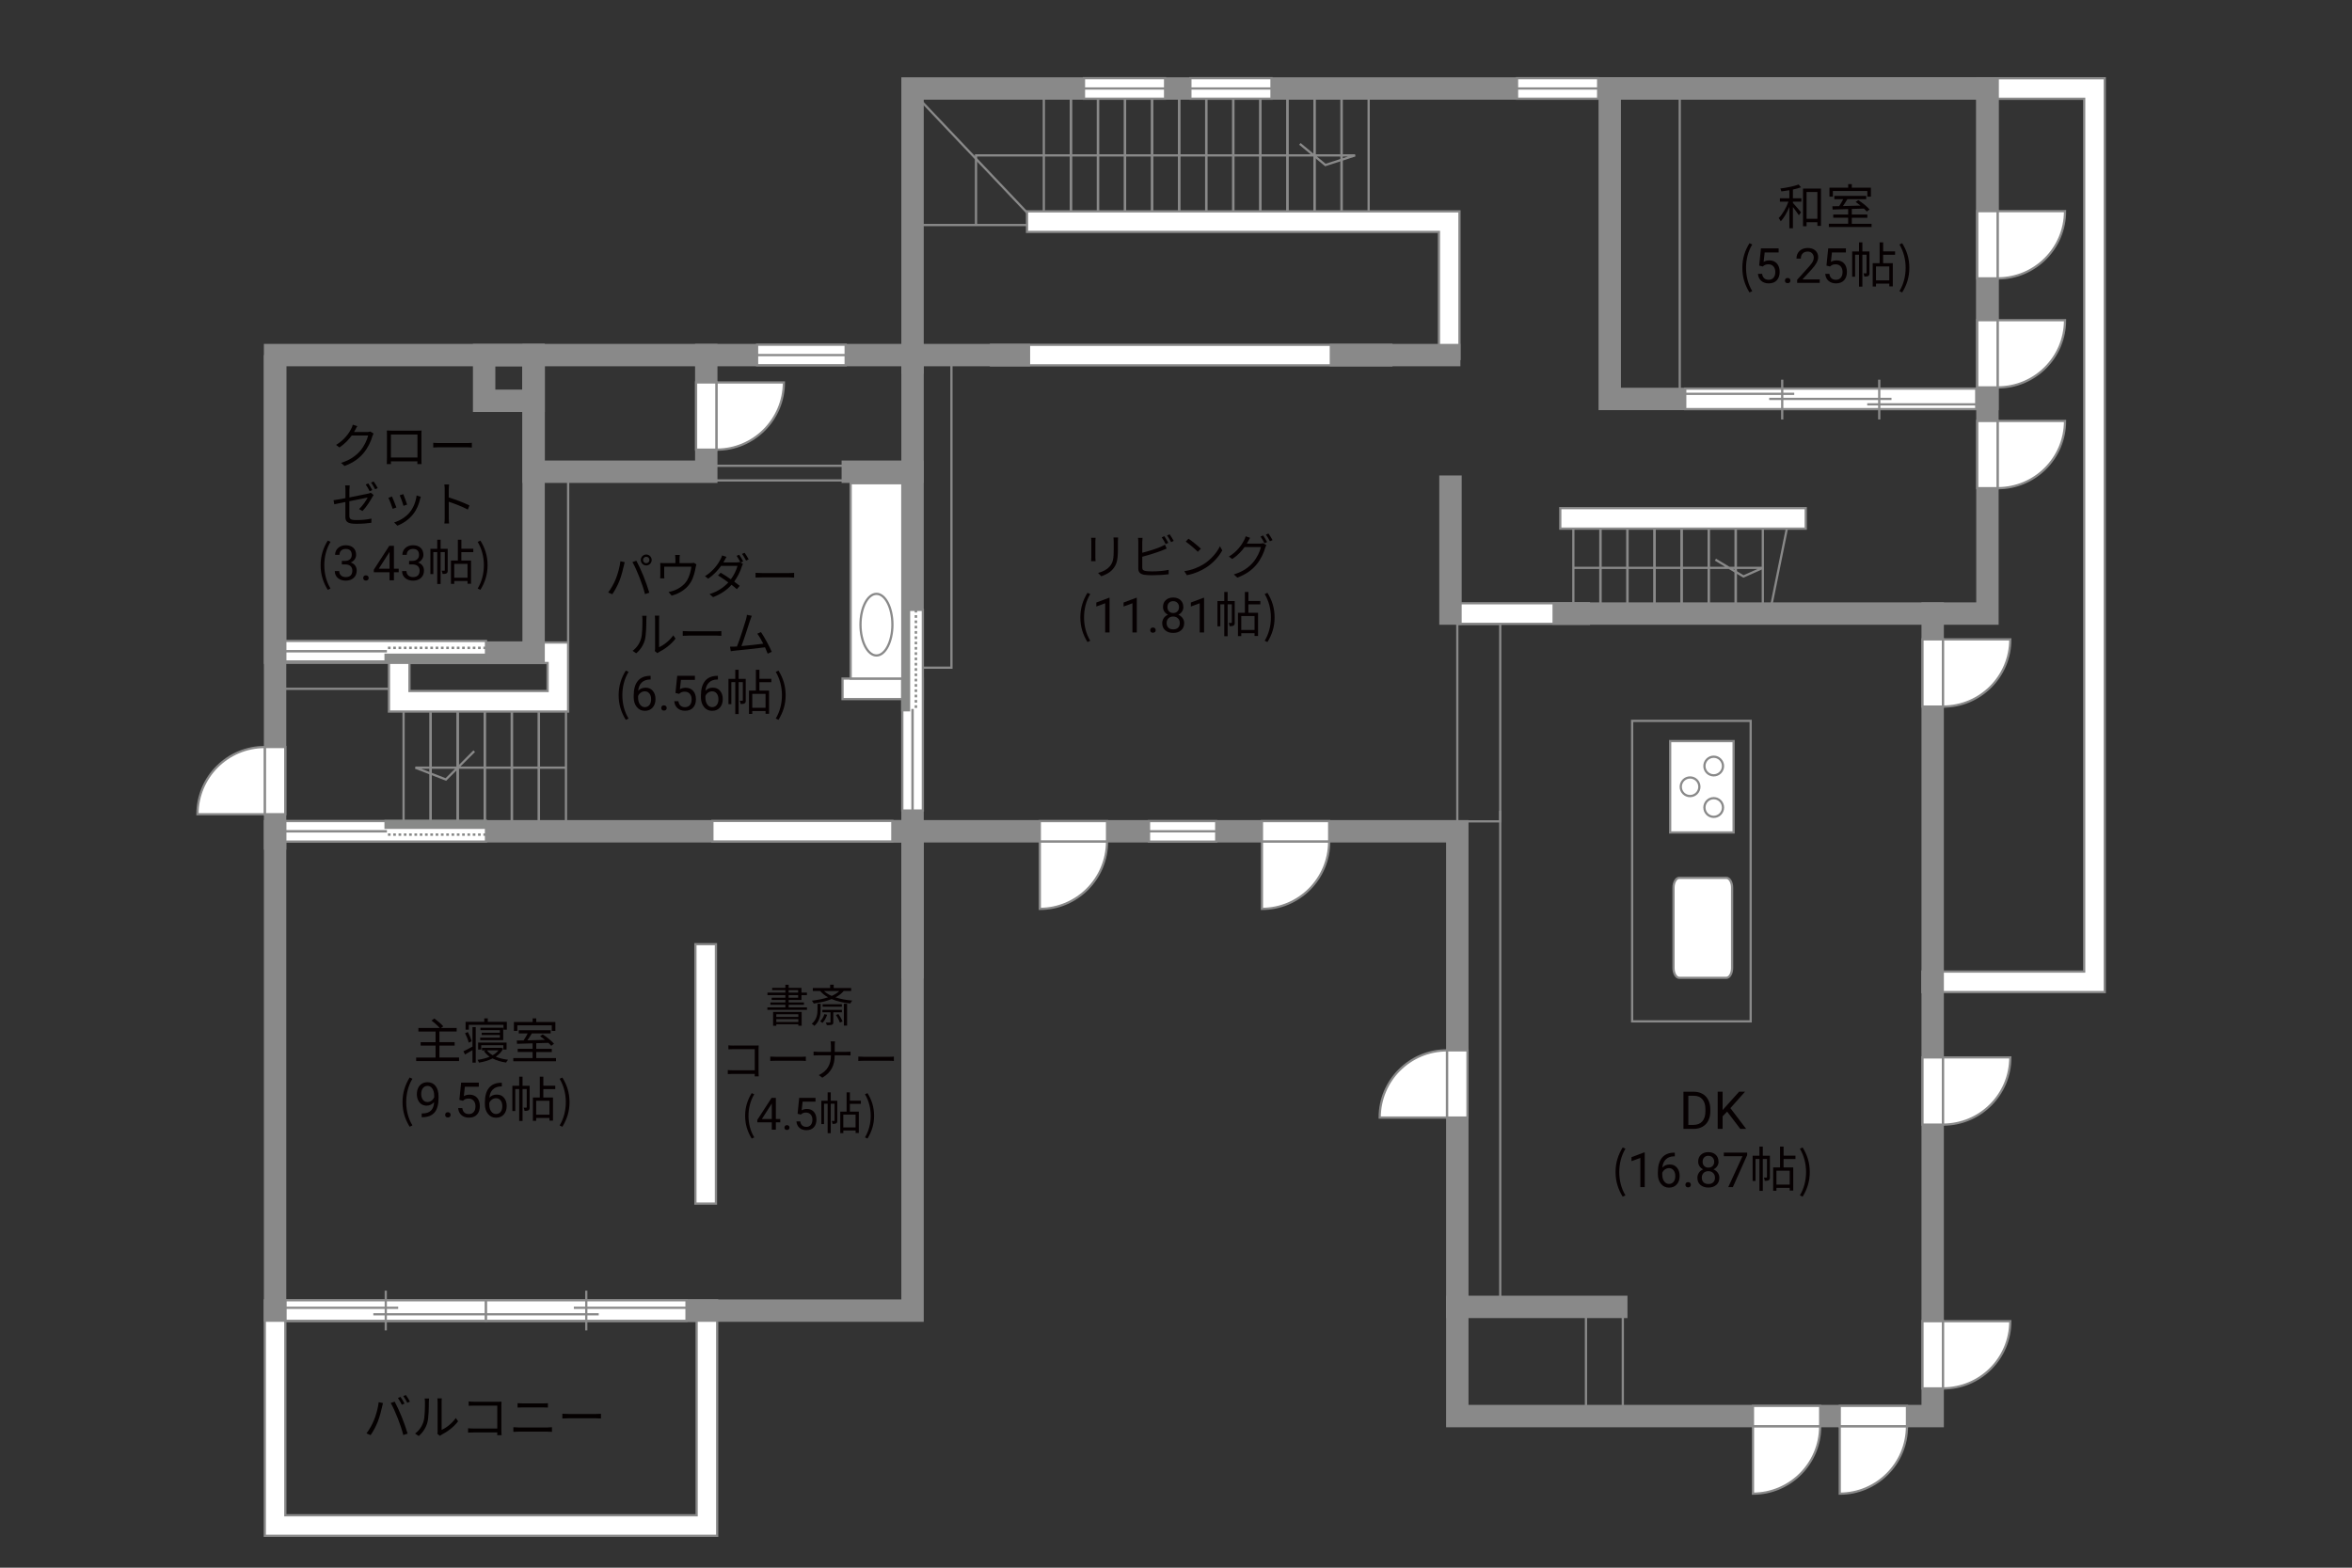 <?xml version="1.0" encoding="UTF-8"?>
<svg xmlns="http://www.w3.org/2000/svg" viewBox="0 0 630 420">
  <rect x="0" y="0" width="630" height="420" fill="#333333" stroke="none"/>
  <defs>
    <style>
      .cls-1 {
        fill: #040000;
      }

      .cls-2 {
        fill: #060001;
      }

      .cls-3, .cls-4 {
        fill: #fff;
      }

      .cls-5 {
        fill: #888988;
      }

      .cls-4, .cls-6, .cls-7, .cls-8 {
        stroke: #898989;
      }

      .cls-4, .cls-7 {
        stroke-width: .6px;
      }

      .cls-6, .cls-9, .cls-7, .cls-10, .cls-8 {
        fill: none;
      }

      .cls-6, .cls-9, .cls-10 {
        stroke-width: .65px;
      }

      .cls-9, .cls-10 {
        stroke: #888988;
      }

      .cls-10 {
        stroke-dasharray: 0 0 0 0 .71 0 0 .71;
      }

      .cls-8 {
        stroke-linecap: square;
        stroke-width: 6px;
      }
    </style>
  </defs>
  <g id="kan">
    <rect class="cls-7" x="108.1" y="188.29" width="7.25" height="35.5"/>
    <rect class="cls-7" x="115.35" y="188.29" width="7.25" height="35.5"/>
    <rect class="cls-7" x="122.6" y="188.29" width="7.25" height="35.5"/>
    <rect class="cls-7" x="129.85" y="188.29" width="7.25" height="35.5"/>
    <rect class="cls-7" x="137.1" y="188.29" width="7.25" height="35.5"/>
    <rect class="cls-7" x="144.35" y="188.29" width="7.25" height="35.5"/>
    <polyline class="cls-7" points="151.6 205.67 111.27 205.67 119.43 208.83 127.02 201.25"/>
    <line class="cls-7" x1="104.18" y1="184.54" x2="73.68" y2="184.54"/>
    <line class="cls-7" x1="152.18" y1="172.13" x2="152.18" y2="126.38"/>
    <rect class="cls-7" x="190.27" y="124.79" width="38.58" height="3.92"/>
    <rect class="cls-7" x="244.43" y="95.13" width="10.42" height="83.75"/>
    <rect class="cls-7" x="390.35" y="167.13" width="11.5" height="52.92"/>
    <line class="cls-7" x1="401.85" y1="217.21" x2="401.85" y2="347.88"/>
    <rect class="cls-7" x="424.81" y="352.25" width="9.87" height="27.12"/>
    <rect class="cls-7" x="437.18" y="193.13" width="31.75" height="80.5"/>
    <rect class="cls-7" x="464.93" y="139.14" width="7.25" height="25.23"/>
    <rect class="cls-7" x="457.68" y="139.14" width="7.25" height="25.23"/>
    <rect class="cls-7" x="450.43" y="139.14" width="7.25" height="25.23"/>
    <rect class="cls-7" x="443.18" y="139.14" width="7.25" height="25.23"/>
    <rect class="cls-7" x="435.93" y="139.14" width="7.25" height="25.23"/>
    <rect class="cls-7" x="428.68" y="139.14" width="7.25" height="25.23"/>
    <rect class="cls-7" x="421.43" y="139.14" width="7.25" height="25.23"/>
    <line class="cls-7" x1="474.01" y1="164.38" x2="479.18" y2="138.88"/>
    <polyline class="cls-7" points="421.43 152.13 472.18 152.13 467 154.44 459.49 149.94"/>
    <line class="cls-7" x1="449.93" y1="23.71" x2="449.93" y2="106.88"/>
    <rect class="cls-7" x="279.6" y="25.04" width="7.25" height="35.5"/>
    <rect class="cls-7" x="286.85" y="25.04" width="7.25" height="35.5"/>
    <rect class="cls-7" x="294.1" y="25.04" width="7.25" height="35.5"/>
    <rect class="cls-7" x="301.35" y="25.04" width="7.25" height="35.5"/>
    <rect class="cls-7" x="308.6" y="25.04" width="7.25" height="35.5"/>
    <rect class="cls-7" x="315.85" y="25.04" width="7.25" height="35.5"/>
    <rect class="cls-7" x="323.1" y="25.04" width="7.25" height="35.5"/>
    <rect class="cls-7" x="330.35" y="25.04" width="7.25" height="35.5"/>
    <rect class="cls-7" x="337.6" y="25.04" width="7.25" height="35.5"/>
    <rect class="cls-7" x="344.85" y="25.04" width="7.25" height="35.5"/>
    <rect class="cls-7" x="352.1" y="25.04" width="7.25" height="35.5"/>
    <rect class="cls-7" x="359.35" y="25.04" width="7.25" height="35.5"/>
    <line class="cls-7" x1="275.1" y1="60.29" x2="246.18" y2="60.29"/>
    <line class="cls-7" x1="245.93" y1="26.21" x2="276.6" y2="58.54"/>
    <polyline class="cls-7" points="261.43 60.29 261.43 41.63 362.97 41.63 355.02 44.21 348.18 38.54"/>
  </g>
  <g id="_外壁" data-name="外壁">
    <polygon class="cls-4" points="186.27 322.46 186.27 252.96 191.77 252.96 191.77 322.46 186.27 322.46 186.27 322.46"/>
    <polygon class="cls-4" points="225.68 187.29 225.68 181.79 247.18 181.79 247.18 187.29 225.68 187.29 225.68 187.29"/>
    <polygon class="cls-4" points="514.93 260.29 558.26 260.29 558.26 26.46 532.35 26.46 529.6 26.46 529.6 20.96 563.77 20.96 563.77 265.79 514.93 265.79 514.93 260.29 514.93 260.29"/>
    <polygon class="cls-4" points="417.93 141.63 417.93 136.13 483.68 136.13 483.68 141.63 417.93 141.63 417.93 141.63"/>
    <polygon class="cls-4" points="265.43 97.88 265.43 92.38 372.68 92.38 372.68 97.88 265.43 97.88 265.43 97.88"/>
    <polygon class="cls-4" points="385.43 96.19 385.43 62.13 275.1 62.13 275.1 56.62 390.93 56.62 390.93 93.44 390.93 96.19 385.43 96.19 385.43 96.19"/>
    <polygon class="cls-4" points="390.85 167.13 390.85 161.62 425.6 161.62 425.6 167.13 390.85 167.13 390.85 167.13"/>
    <path class="cls-4" d="m70.93,411.46v-63.08h121.17v63.08h-121.17Zm5.5-5.5h110.17v-52.09h-110.17v52.09h0Z"/>
    <path class="cls-4" d="m104.18,190.63v-18.5h48v18.5h-48Zm5.5-5.5h37v-7.5h-37v7.5h0Z"/>
    <rect class="cls-8" x="73.68" y="222.71" width="170.75" height="128.42"/>
    <line class="cls-8" x1="73.68" y1="224.63" x2="73.68" y2="98.13"/>
    <rect class="cls-8" x="73.68" y="95.13" width="69.25" height="79.75"/>
    <rect class="cls-8" x="129.68" y="95.13" width="13.25" height="12.25"/>
    <rect class="cls-8" x="142.93" y="95.13" width="46.25" height="31.25"/>
    <polyline class="cls-8" points="189.18 95.13 244.43 95.13 244.43 259.13"/>
    <line class="cls-8" x1="228.43" y1="126.38" x2="244.43" y2="126.38"/>
    <polyline class="cls-8" points="244.43 97.13 244.43 23.71 532.35 23.71 532.35 164.38 517.68 164.38 517.68 379.38 390.35 379.38 390.35 222.71 236.02 222.71"/>
    <line class="cls-8" x1="432.93" y1="350.13" x2="390.35" y2="350.13"/>
    <line class="cls-8" x1="517.68" y1="164.38" x2="418.85" y2="164.38"/>
    <line class="cls-8" x1="388.52" y1="164.38" x2="388.52" y2="130.38"/>
    <line class="cls-8" x1="244.43" y1="95.13" x2="272.93" y2="95.13"/>
    <line class="cls-8" x1="359.18" y1="95.13" x2="388.18" y2="95.13"/>
    <rect class="cls-8" x="431.18" y="23.71" width="101.17" height="83.17"/>
  </g>
  <g id="_建距" data-name="建距">
    <g>
      <polygon class="cls-4" points="130.18 222.74 130.18 225.47 76.42 225.47 76.42 219.97 130.18 219.97 130.18 222.74"/>
      <rect class="cls-5" x="103.3" y="219.97" width="26.88" height="1.78"/>
      <rect class="cls-9" x="103.3" y="219.97" width="26.88" height="1.78"/>
      <line class="cls-10" x1="130.18" y1="223.6" x2="103.3" y2="223.6"/>
      <path class="cls-3" d="m103.3,222.71l-26.88.07,26.88-.07Z"/>
      <line class="cls-6" x1="103.64" y1="222.71" x2="76.35" y2="222.71"/>
    </g>
    <g>
      <polygon class="cls-4" points="130.18 174.44 130.18 171.71 76.42 171.71 76.42 177.21 130.18 177.21 130.18 174.44"/>
      <rect class="cls-5" x="103.3" y="175.43" width="26.88" height="1.78"/>
      <rect class="cls-9" x="103.3" y="175.43" width="26.88" height="1.78"/>
      <line class="cls-10" x1="130.18" y1="173.57" x2="103.3" y2="173.57"/>
      <path class="cls-3" d="m103.3,174.47l-26.88-.07,26.88.07Z"/>
      <line class="cls-6" x1="103.64" y1="174.47" x2="76.35" y2="174.47"/>
    </g>
    <g>
      <polygon class="cls-4" points="244.46 163.39 247.19 163.39 247.19 217.15 241.69 217.15 241.69 163.39 244.46 163.39"/>
      <rect class="cls-5" x="241.69" y="163.39" width="1.78" height="26.88"/>
      <rect class="cls-9" x="241.69" y="163.39" width="1.78" height="26.88"/>
      <line class="cls-10" x1="245.33" y1="163.39" x2="245.33" y2="190.27"/>
      <path class="cls-3" d="m244.43,190.27l.07,26.88-.07-26.88Z"/>
      <line class="cls-6" x1="244.43" y1="189.93" x2="244.43" y2="217.22"/>
    </g>
    <g>
      <polygon class="cls-4" points="532.35 103.79 529.62 103.79 529.62 85.78 535.12 85.78 535.12 103.79 532.35 103.79"/>
      <path class="cls-4" d="m535.12,103.79v-18.01h18.02c0,9.95-8.06,18.01-18.02,18.01"/>
    </g>
    <g>
      <polygon class="cls-4" points="532.35 130.79 529.62 130.79 529.62 112.78 535.12 112.78 535.12 130.79 532.35 130.79"/>
      <path class="cls-4" d="m535.12,130.79v-18.01h18.02c0,9.95-8.06,18.01-18.02,18.01"/>
    </g>
    <g>
      <polygon class="cls-4" points="517.68 189.3 514.95 189.3 514.95 171.29 520.46 171.29 520.46 189.3 517.68 189.3"/>
      <path class="cls-4" d="m520.46,189.3v-18.01h18.02c0,9.95-8.06,18.01-18.02,18.01"/>
    </g>
    <g>
      <polygon class="cls-4" points="517.68 301.3 514.95 301.3 514.95 283.29 520.46 283.29 520.46 301.3 517.68 301.3"/>
      <path class="cls-4" d="m520.46,301.3v-18.01h18.02c0,9.95-8.06,18.01-18.02,18.01"/>
    </g>
    <g>
      <polygon class="cls-4" points="517.68 371.97 514.95 371.97 514.95 353.96 520.46 353.96 520.46 371.97 517.68 371.97"/>
      <path class="cls-4" d="m520.46,371.97v-18.01h18.02c0,9.95-8.06,18.01-18.02,18.01"/>
    </g>
    <g>
      <polygon class="cls-4" points="487.55 379.38 487.55 376.65 469.54 376.65 469.54 382.15 487.55 382.15 487.55 379.38"/>
      <path class="cls-4" d="m487.55,382.15h-18.01s0,18.02,0,18.02c9.94,0,18.01-8.07,18.01-18.02"/>
    </g>
    <g>
      <polygon class="cls-4" points="390.35 281.4 393.08 281.4 393.08 299.41 387.58 299.41 387.58 281.4 390.35 281.4"/>
      <path class="cls-4" d="m387.58,281.4v18.01s-18.02,0-18.02,0c0-9.94,8.07-18.01,18.02-18.01"/>
    </g>
    <g>
      <polygon class="cls-4" points="296.53 222.71 296.53 219.98 278.52 219.98 278.52 225.48 296.53 225.48 296.53 222.71"/>
      <path class="cls-4" d="m296.53,225.48h-18.01s0,18.02,0,18.02c9.94,0,18.01-8.07,18.01-18.02"/>
    </g>
    <g>
      <polygon class="cls-4" points="189.18 120.47 186.45 120.47 186.45 102.46 191.95 102.46 191.95 120.47 189.18 120.47"/>
      <path class="cls-4" d="m191.95,120.47v-18.01s18.02,0,18.02,0c0,9.94-8.07,18.01-18.02,18.01"/>
    </g>
    <g>
      <polygon class="cls-4" points="73.68 200.13 76.41 200.13 76.41 218.14 70.91 218.14 70.91 200.13 73.68 200.13"/>
      <path class="cls-4" d="m70.91,200.13v18.01s-18.02,0-18.02,0c0-9.94,8.07-18.01,18.02-18.01"/>
    </g>
    <polygon class="cls-4" points="239.02 222.71 239.02 225.44 190.82 225.44 190.82 219.94 239.02 219.94 239.02 222.71"/>
    <g>
      <polygon class="cls-4" points="356.03 222.71 356.03 219.98 338.02 219.98 338.02 225.48 356.03 225.48 356.03 222.71"/>
      <path class="cls-4" d="m356.03,225.48h-18.01s0,18.02,0,18.02c9.94,0,18.01-8.07,18.01-18.02"/>
    </g>
    <g>
      <polygon class="cls-4" points="325.78 222.71 325.78 219.98 307.77 219.98 307.77 225.48 325.78 225.48 325.78 222.71"/>
      <line class="cls-4" x1="307.77" y1="222.71" x2="325.78" y2="222.71"/>
    </g>
    <g>
      <polygon class="cls-4" points="510.8 379.38 510.8 376.65 492.79 376.65 492.79 382.15 510.8 382.15 510.8 379.38"/>
      <path class="cls-4" d="m510.8,382.15h-18.01s0,18.02,0,18.02c9.94,0,18.01-8.07,18.01-18.02"/>
    </g>
    <g>
      <polygon class="cls-4" points="532.35 74.58 529.62 74.58 529.62 56.57 535.12 56.57 535.12 74.58 532.35 74.58"/>
      <path class="cls-4" d="m535.12,74.58v-18.01h18.02c0,9.95-8.06,18.01-18.02,18.01"/>
    </g>
    <g>
      <polygon class="cls-4" points="202.79 95.13 202.79 97.85 226.52 97.85 226.52 92.35 202.79 92.35 202.79 95.13"/>
      <line class="cls-7" x1="226.52" y1="95.13" x2="202.79" y2="95.13"/>
    </g>
    <g>
      <polygon class="cls-4" points="290.35 23.71 290.35 26.44 312.08 26.44 312.08 20.94 290.35 20.94 290.35 23.71"/>
      <line class="cls-7" x1="312.08" y1="23.71" x2="290.35" y2="23.71"/>
    </g>
    <g>
      <polygon class="cls-4" points="318.85 23.71 318.85 26.44 340.58 26.44 340.58 20.94 318.85 20.94 318.85 23.71"/>
      <line class="cls-7" x1="340.58" y1="23.71" x2="318.85" y2="23.71"/>
    </g>
    <g>
      <polygon class="cls-4" points="406.35 23.71 406.35 26.44 428.08 26.44 428.08 20.94 406.35 20.94 406.35 23.71"/>
      <line class="cls-7" x1="428.08" y1="23.71" x2="406.35" y2="23.71"/>
    </g>
    <g>
      <polygon class="cls-4" points="451.4 106.88 451.4 109.61 529.35 109.61 529.35 104.11 451.4 104.11 451.4 106.88"/>
      <line class="cls-7" x1="500.15" y1="108.33" x2="529.35" y2="108.33"/>
      <line class="cls-7" x1="451.39" y1="105.51" x2="480.6" y2="105.51"/>
      <line class="cls-7" x1="473.89" y1="106.87" x2="506.65" y2="106.87"/>
      <line class="cls-7" x1="477.38" y1="101.72" x2="477.38" y2="112.38"/>
      <line class="cls-7" x1="503.37" y1="101.72" x2="503.37" y2="112.38"/>
    </g>
    <g>
      <polygon class="cls-4" points="76.48 351.13 76.48 353.86 130.18 353.86 130.18 348.35 76.48 348.35 76.48 351.13"/>
      <line class="cls-7" x1="103.33" y1="345.78" x2="103.33" y2="356.43"/>
      <line class="cls-7" x1="106.66" y1="350.37" x2="76.48" y2="350.37"/>
      <line class="cls-7" x1="130.18" y1="352.11" x2="100" y2="352.11"/>
    </g>
    <g>
      <polygon class="cls-4" points="183.89 351.13 183.89 353.86 130.18 353.86 130.18 348.35 183.89 348.35 183.89 351.13"/>
      <line class="cls-7" x1="157.04" y1="345.78" x2="157.04" y2="356.43"/>
      <line class="cls-7" x1="153.71" y1="350.37" x2="183.89" y2="350.37"/>
      <line class="cls-7" x1="130.18" y1="352.11" x2="160.37" y2="352.11"/>
    </g>
    <g>
      <rect class="cls-4" x="227.85" y="129.46" width="13.84" height="52.33"/>
      <path class="cls-7" d="m234.77,159.1c2.36,0,4.27,3.69,4.27,8.25s-1.92,8.26-4.27,8.26-4.28-3.7-4.28-8.26,1.92-8.25,4.28-8.25Z"/>
    </g>
    <path class="cls-4" d="m462.42,261.97c.85,0,1.54-1.18,1.54-2.63v-21.52c0-1.45-.68-2.63-1.54-2.63h-12.62c-.85,0-1.54,1.19-1.54,2.63v21.52c0,1.45.7,2.63,1.54,2.63h12.62Z"/>
    <g>
      <rect class="cls-4" x="447.36" y="198.55" width="17" height="24.47"/>
      <path class="cls-4" d="m459.03,213.84c-1.38,0-2.49,1.12-2.49,2.5s1.11,2.5,2.49,2.5,2.49-1.12,2.49-2.5-1.12-2.5-2.49-2.5Z"/>
      <path class="cls-4" d="m459.03,202.73c-1.38,0-2.49,1.12-2.49,2.5s1.11,2.49,2.49,2.49,2.49-1.12,2.49-2.49-1.12-2.5-2.49-2.5Z"/>
      <path class="cls-4" d="m452.69,208.29c-1.37,0-2.49,1.12-2.49,2.49s1.11,2.5,2.49,2.5,2.5-1.12,2.5-2.5-1.12-2.49-2.5-2.49Z"/>
    </g>
  </g>
  <g id="_文字" data-name="文字">
    <g>
      <path class="cls-1" d="m95.14,115.19c-.09.18-.19.36-.31.55h3.52c.35,0,.64-.04.84-.13l.87.53c-.1.18-.23.48-.3.69-.35,1.31-1.16,3.07-2.31,4.47-1.18,1.44-2.73,2.64-5.17,3.54l-.94-.84c2.38-.7,4-1.89,5.19-3.26,1.01-1.2,1.81-2.87,2.08-4.06h-4.39c-.79,1.09-1.89,2.25-3.3,3.2l-.9-.68c2.24-1.34,3.52-3.22,4.08-4.39.13-.22.33-.69.4-1.03l1.21.39c-.22.34-.46.78-.57,1.03Z"/>
      <path class="cls-1" d="m104.79,115.38h6.98c.29,0,.75,0,1.14-.03-.03.32-.03.69-.03,1.01v6.41c0,.42.01,1.43.03,1.57h-1.12c0-.09.01-.4.01-.75h-7.1c.01.34.01.65.03.75h-1.12c.01-.17.04-1.13.04-1.59v-6.4c0-.3,0-.7-.03-1.01.51.01.86.03,1.16.03Zm-.08,7.2h7.11v-6.17h-7.11v6.17Z"/>
      <path class="cls-1" d="m117.87,118.7h7.12c.65,0,1.12-.04,1.4-.07v1.27c-.26-.01-.81-.07-1.39-.07h-7.14c-.72,0-1.4.03-1.81.07v-1.27c.39.03,1.08.07,1.81.07Z"/>
      <path class="cls-1" d="m92.53,134.49c-1.31.26-2.46.49-2.99.61l-.2-1.09c.58-.07,1.81-.29,3.19-.55v-2.22c0-.39-.01-.82-.08-1.2h1.22c-.05.38-.08.82-.08,1.2v2.03c2.21-.43,4.48-.9,5.03-1.03.29-.07.53-.13.69-.23l.77.6c-.09.14-.23.36-.33.52-.6,1.08-1.61,2.72-2.67,3.78l-.9-.53c.98-.9,1.92-2.33,2.31-3.09-.22.04-2.61.52-4.91.99v3.87c0,.9.32,1.18,1.88,1.18s2.76-.13,4.04-.39l-.04,1.12c-1.16.17-2.46.27-4.08.27-2.42,0-2.87-.64-2.87-1.91v-3.93Zm7.18-3.2l-.7.31c-.26-.52-.7-1.3-1.05-1.79l.69-.3c.33.47.81,1.26,1.07,1.78Zm1.46-.53l-.7.31c-.29-.56-.7-1.3-1.08-1.78l.69-.3c.35.48.85,1.29,1.09,1.77Z"/>
      <path class="cls-1" d="m106.18,135.96l-.99.36c-.19-.68-.9-2.47-1.16-2.93l.96-.38c.26.56.94,2.26,1.18,2.94Zm6.34-2.21c-.35,1.43-.91,2.82-1.85,3.99-1.2,1.53-2.78,2.54-4.24,3.09l-.86-.87c1.51-.44,3.16-1.43,4.23-2.77.92-1.13,1.6-2.78,1.79-4.45l1.12.35c-.09.27-.14.48-.19.65Zm-3.48,1.43l-.96.34c-.14-.58-.74-2.24-1.01-2.82l.95-.32c.22.52.86,2.24,1.03,2.81Z"/>
      <path class="cls-1" d="m119.12,131.15c0-.36-.03-.95-.1-1.35h1.27c-.04.4-.09.96-.09,1.35v2.12c1.72.52,4.19,1.46,5.55,2.15l-.44,1.1c-1.42-.77-3.67-1.64-5.11-2.09.01,1.95.01,3.91.01,4.29,0,.4.03,1.1.08,1.53h-1.26c.06-.42.09-1.05.09-1.53v-7.57Z"/>
      <path class="cls-2" d="m85.88,151.42c0-2.55.72-4.65,1.91-6.59l.74.34c-1.13,1.86-1.66,4.04-1.66,6.25s.53,4.41,1.66,6.25l-.74.35c-1.2-1.95-1.91-4.04-1.91-6.6Z"/>
      <path class="cls-2" d="m91.55,150.27h.88c.55,0,.99-.15,1.31-.44.32-.28.48-.67.48-1.15,0-1.08-.54-1.62-1.62-1.62-.51,0-.91.15-1.22.43-.3.29-.45.67-.45,1.15h-1.17c0-.73.27-1.34.8-1.83.54-.48,1.22-.73,2.04-.73.87,0,1.55.23,2.05.69.5.46.74,1.1.74,1.92,0,.4-.13.79-.39,1.17-.26.38-.61.66-1.06.84.51.16.9.43,1.18.8.28.37.42.83.42,1.36,0,.83-.27,1.49-.81,1.97-.54.49-1.25.73-2.11.73s-1.57-.23-2.12-.7-.82-1.09-.82-1.86h1.18c0,.49.16.88.48,1.17s.74.44,1.28.44c.57,0,1-.15,1.3-.44.3-.3.45-.72.45-1.28s-.17-.95-.5-1.24c-.33-.29-.81-.44-1.43-.44h-.88v-.96Z"/>
      <path class="cls-2" d="m97.29,154.85c0-.2.06-.37.18-.51.12-.14.3-.2.54-.2s.42.07.55.2c.12.14.19.3.19.51s-.06.36-.19.49c-.12.13-.31.2-.55.2s-.42-.07-.54-.2c-.12-.13-.18-.29-.18-.49Z"/>
      <path class="cls-2" d="m105.52,152.36h1.28v.96h-1.28v2.15h-1.18v-2.15h-4.21v-.69l4.14-6.4h1.25v6.14Zm-4.06,0h2.88v-4.53l-.14.25-2.74,4.28Z"/>
      <path class="cls-2" d="m109.57,150.27h.88c.55,0,.99-.15,1.31-.44.32-.28.48-.67.48-1.15,0-1.08-.54-1.62-1.62-1.62-.51,0-.91.15-1.22.43-.3.29-.45.67-.45,1.15h-1.17c0-.73.27-1.34.8-1.83.54-.48,1.22-.73,2.04-.73.87,0,1.56.23,2.05.69.5.46.74,1.1.74,1.92,0,.4-.13.79-.39,1.17-.26.38-.61.66-1.06.84.51.16.9.43,1.18.8.28.37.42.83.42,1.36,0,.83-.27,1.49-.81,1.97-.54.49-1.25.73-2.11.73s-1.57-.23-2.12-.7-.82-1.09-.82-1.86h1.18c0,.49.16.88.48,1.17s.74.44,1.28.44c.57,0,1-.15,1.3-.44.3-.3.45-.72.45-1.28s-.17-.95-.5-1.24c-.33-.29-.81-.44-1.43-.44h-.88v-.96Z"/>
      <path class="cls-2" d="m119.93,152.78c0,.39-.05.65-.3.81-.25.16-.58.18-1.08.18-.03-.25-.13-.62-.25-.87.35.01.61.01.71,0,.1,0,.13-.03.13-.13v-4.86h-1.12v8.55h-.9v-8.55h-1.05v5.9h-.78v-6.77h1.83v-2.44h.9v2.44h1.9v5.75Zm3.65-4.85v2.25h2.59v6.21h-.94v-.73h-3.56v.77h-.88v-6.25h1.85v-5.58h.95v2.42h3.19v.91h-3.19Zm1.65,3.13h-3.56v3.72h3.56v-3.72Z"/>
      <path class="cls-2" d="m127.95,157.67c1.12-1.85,1.66-4.04,1.66-6.25s-.55-4.39-1.66-6.25l.73-.34c1.21,1.94,1.92,4.04,1.92,6.59s-.72,4.65-1.92,6.6l-.73-.35Z"/>
    </g>
    <g>
      <path class="cls-1" d="m166.17,150.36l1.16.25c-.08.29-.18.66-.23.94-.18.82-.64,2.74-1.18,4.07-.48,1.2-1.18,2.54-1.91,3.58l-1.1-.47c.82-1.08,1.55-2.44,2-3.54.56-1.34,1.1-3.32,1.27-4.82Zm3.24.22l1.05-.35c.52.94,1.35,2.73,1.9,4.11.53,1.29,1.22,3.28,1.56,4.45l-1.16.38c-.32-1.33-.92-3.08-1.47-4.47-.52-1.34-1.31-3.15-1.89-4.11Zm3.69-2.02c.79,0,1.46.66,1.46,1.47s-.66,1.46-1.46,1.46-1.46-.65-1.46-1.46.65-1.47,1.46-1.47Zm0,2.33c.47,0,.86-.39.86-.86s-.39-.87-.86-.87-.86.39-.86.87.38.86.86.86Z"/>
      <path class="cls-1" d="m182.02,149.66v1.21h2.91c.48,0,.73-.04.9-.1l.7.44c-.06.19-.14.53-.19.78-.17,1.04-.55,2.67-1.27,3.91-.98,1.7-2.77,3.03-5.15,3.68l-.84-.98c.44-.06.94-.21,1.35-.36,1.3-.42,2.73-1.39,3.52-2.61.7-1.1,1.12-2.68,1.23-3.8h-7.27v2.33c0,.23.01.57.05.78h-1.13c.03-.23.04-.58.04-.83v-2.29c0-.27,0-.71-.04-1,.38.04.75.05,1.21.05h2.87v-1.21c0-.27-.01-.57-.06-.98h1.25c-.06.4-.08.7-.08.98Z"/>
      <path class="cls-1" d="m199.08,150.4l-.69.31.61.36c-.1.18-.23.48-.3.69-.35,1.2-1.07,2.73-2.04,4.06.56.4,1.07.79,1.48,1.13l-.77.9c-.39-.35-.87-.75-1.42-1.17-1.16,1.29-2.76,2.47-4.95,3.3l-.94-.82c2.2-.66,3.87-1.86,5.03-3.12-.92-.68-1.92-1.35-2.76-1.87l.7-.73c.86.49,1.83,1.13,2.74,1.77.85-1.14,1.51-2.54,1.77-3.6h-4.39c-.83,1.16-1.99,2.43-3.45,3.43l-.87-.66c2.24-1.39,3.58-3.35,4.17-4.54.13-.23.34-.69.42-1.03l1.18.38c-.22.34-.46.78-.58,1.03-.08.14-.17.3-.26.46h3.51c.35,0,.65-.04.86-.12l.22.13c-.26-.52-.69-1.29-1.04-1.77l.69-.3c.33.47.79,1.25,1.07,1.78Zm1.46-.53l-.7.31c-.29-.57-.72-1.3-1.08-1.79l.69-.29c.34.47.84,1.29,1.09,1.77Z"/>
      <path class="cls-1" d="m204.2,153.53h7.12c.65,0,1.12-.04,1.4-.06v1.27c-.26-.01-.81-.06-1.39-.06h-7.14c-.72,0-1.4.03-1.81.06v-1.27c.39.03,1.08.06,1.81.06Z"/>
      <path class="cls-1" d="m171.69,171.16c.38-1.18.39-3.78.39-5.23,0-.39-.04-.68-.09-.95h1.2c-.01.16-.06.55-.06.94,0,1.44-.05,4.23-.4,5.53-.39,1.39-1.22,2.67-2.31,3.57l-.98-.66c1.09-.78,1.87-1.94,2.26-3.2Zm3.78,2.54v-7.79c0-.49-.06-.87-.08-.96h1.2c-.01.09-.05.47-.05.96v7.5c1.2-.55,2.79-1.73,3.8-3.2l.61.88c-1.12,1.52-2.93,2.86-4.43,3.6-.21.12-.35.22-.44.3l-.69-.57c.05-.21.09-.47.09-.73Z"/>
      <path class="cls-1" d="m184.7,169.13h7.12c.65,0,1.12-.04,1.4-.06v1.27c-.26-.01-.81-.06-1.39-.06h-7.14c-.72,0-1.4.03-1.81.06v-1.27c.39.03,1.08.06,1.81.06Z"/>
      <path class="cls-1" d="m200.91,166.2c-.38,1.22-1.66,5.21-2.31,6.9,1.91-.18,4.41-.46,5.84-.65-.52-1.03-1.1-2.04-1.59-2.67l.98-.44c.92,1.34,2.34,3.95,2.89,5.29l-1.09.49c-.17-.47-.42-1.07-.71-1.7-2,.26-6.36.74-8.1.9-.32.03-.7.09-1.08.14l-.2-1.21c.39.01.83,0,1.21-.01.2-.01.42-.03.65-.04.73-1.79,2.05-5.95,2.42-7.23.16-.6.21-.91.25-1.25l1.3.26c-.13.32-.27.66-.44,1.21Z"/>
      <path class="cls-2" d="m165.71,186.25c0-2.55.72-4.65,1.91-6.59l.74.34c-1.13,1.86-1.66,4.04-1.66,6.25s.53,4.41,1.66,6.25l-.74.35c-1.2-1.95-1.91-4.04-1.91-6.6Z"/>
      <path class="cls-2" d="m174.28,181.05v1h-.22c-.91.02-1.64.29-2.18.81-.54.52-.85,1.26-.94,2.22.49-.56,1.15-.84,1.99-.84s1.45.28,1.93.85c.48.57.72,1.3.72,2.2,0,.95-.26,1.71-.78,2.29s-1.21.86-2.08.86-1.6-.34-2.15-1.02c-.55-.68-.83-1.55-.83-2.62v-.45c0-1.7.36-3,1.09-3.9.73-.9,1.81-1.36,3.24-1.38h.21Zm-1.54,4.16c-.4,0-.77.12-1.11.36-.34.24-.57.54-.71.91v.43c0,.76.17,1.38.51,1.84.34.47.77.7,1.28.7s.94-.19,1.25-.58c.3-.39.45-.9.45-1.53s-.15-1.15-.46-1.54c-.31-.39-.71-.59-1.22-.59Z"/>
      <path class="cls-2" d="m177.12,189.68c0-.2.06-.37.18-.51.12-.14.3-.2.54-.2s.42.07.55.2c.12.14.19.3.19.51s-.06.36-.19.49c-.12.13-.31.2-.55.2s-.42-.07-.54-.2c-.12-.13-.18-.29-.18-.49Z"/>
      <path class="cls-2" d="m180.93,185.66l.47-4.61h4.74v1.09h-3.74l-.28,2.52c.45-.27.97-.4,1.54-.4.84,0,1.51.28,2.01.83.5.56.74,1.31.74,2.26s-.26,1.7-.77,2.25c-.51.55-1.23.82-2.15.82-.82,0-1.48-.23-2-.68-.52-.45-.81-1.08-.88-1.88h1.11c.07.53.26.93.57,1.2.3.27.71.4,1.21.4.55,0,.97-.19,1.29-.56.31-.37.47-.89.47-1.54,0-.62-.17-1.11-.5-1.49s-.78-.56-1.34-.56c-.51,0-.91.11-1.21.34l-.31.25-.94-.24Z"/>
      <path class="cls-2" d="m192.3,181.05v1h-.22c-.91.02-1.64.29-2.18.81-.54.52-.85,1.26-.94,2.22.49-.56,1.15-.84,1.99-.84s1.45.28,1.93.85c.48.57.72,1.3.72,2.2,0,.95-.26,1.71-.78,2.29s-1.21.86-2.09.86-1.6-.34-2.15-1.02c-.55-.68-.83-1.55-.83-2.62v-.45c0-1.7.36-3,1.09-3.9.73-.9,1.81-1.36,3.24-1.38h.21Zm-1.54,4.16c-.4,0-.77.12-1.11.36-.34.24-.57.54-.7.91v.43c0,.76.17,1.38.51,1.84.34.47.77.7,1.28.7s.94-.19,1.25-.58c.3-.39.45-.9.45-1.53s-.15-1.15-.46-1.54c-.31-.39-.71-.59-1.22-.59Z"/>
      <path class="cls-2" d="m199.76,187.62c0,.39-.05.65-.3.81-.25.16-.58.18-1.08.18-.03-.25-.13-.62-.25-.87.35.01.61.01.71,0,.1,0,.13-.03.13-.13v-4.86h-1.12v8.55h-.9v-8.55h-1.05v5.9h-.78v-6.77h1.83v-2.44h.9v2.44h1.9v5.75Zm3.65-4.85v2.25h2.59v6.21h-.94v-.73h-3.56v.77h-.88v-6.25h1.85v-5.58h.95v2.42h3.19v.91h-3.19Zm1.65,3.13h-3.56v3.72h3.56v-3.72Z"/>
      <path class="cls-2" d="m207.79,192.5c1.12-1.85,1.66-4.04,1.66-6.25s-.55-4.39-1.66-6.25l.73-.34c1.21,1.94,1.92,4.04,1.92,6.59s-.72,4.65-1.92,6.6l-.73-.35Z"/>
    </g>
    <g>
      <path class="cls-1" d="m101.43,375.65l1.16.25c-.08.29-.18.66-.23.94-.18.82-.64,2.74-1.18,4.07-.48,1.2-1.18,2.54-1.91,3.58l-1.1-.47c.82-1.08,1.55-2.44,2-3.54.56-1.34,1.1-3.32,1.27-4.82Zm3.24.22l1.05-.35c.52.94,1.35,2.73,1.9,4.11.53,1.29,1.22,3.28,1.56,4.45l-1.16.38c-.32-1.33-.92-3.08-1.47-4.47-.52-1.34-1.31-3.15-1.89-4.11Zm3.67.17l-.7.31c-.26-.53-.7-1.31-1.05-1.81l.69-.29c.33.45.81,1.25,1.07,1.78Zm1.46-.53l-.7.31c-.29-.57-.7-1.3-1.08-1.79l.69-.29c.35.47.85,1.29,1.09,1.77Z"/>
      <path class="cls-1" d="m113.44,380.85c.38-1.18.39-3.78.39-5.23,0-.39-.04-.68-.09-.95h1.2c-.01.16-.07.55-.07.94,0,1.44-.05,4.23-.4,5.53-.39,1.39-1.22,2.67-2.31,3.58l-.98-.66c1.09-.78,1.87-1.94,2.26-3.2Zm3.78,2.54v-7.79c0-.49-.07-.87-.08-.96h1.2c-.01.09-.05.47-.05.96v7.5c1.2-.55,2.79-1.73,3.8-3.2l.61.88c-1.12,1.52-2.93,2.86-4.43,3.6-.21.12-.35.22-.44.3l-.69-.57c.05-.21.09-.47.09-.73Z"/>
      <path class="cls-1" d="m126.97,375.55h6.41c.31,0,.7-.01.96-.03-.01.3-.04.7-.04,1.01v6.71c0,.47.04,1.05.05,1.26h-1.17c.01-.14.01-.42.03-.73h-6.36c-.53,0-1.12.03-1.47.05v-1.18c.34.04.9.08,1.44.08h6.38v-6.14h-6.23c-.48,0-1.13.03-1.43.04v-1.16c.43.05,1,.08,1.42.08Z"/>
      <path class="cls-1" d="m138.88,382.43h7.79c.39,0,.81-.03,1.18-.07v1.25c-.39-.04-.83-.06-1.18-.06h-7.79c-.47,0-.92.04-1.37.06v-1.25c.44.03.9.07,1.37.07Zm1.04-6.45h5.56c.47,0,.92-.01,1.29-.05v1.17c-.36-.03-.86-.04-1.29-.04h-5.56c-.46,0-.88.03-1.29.04v-1.17c.42.03.86.05,1.29.05Z"/>
      <path class="cls-1" d="m152.45,378.82h7.12c.65,0,1.12-.04,1.4-.06v1.27c-.26-.01-.81-.06-1.39-.06h-7.14c-.71,0-1.4.03-1.81.06v-1.27c.39.03,1.08.06,1.81.06Z"/>
    </g>
    <g>
      <path class="cls-2" d="m122.96,283.33v.95h-11.49v-.95h5.2v-3.2h-4v-.92h4v-2.85h-4.6v-.95h5.71c-.51-.6-1.43-1.42-2.21-1.99l.78-.55c.83.6,1.87,1.48,2.38,2.09l-.61.44h4.2v.95h-4.62v2.85h4.08v.92h-4.08v3.2h5.27Z"/>
      <path class="cls-2" d="m126.56,275.17h.87v9.52h-.87v-3.35c-.69.4-1.39.81-2,1.17l-.43-.85c.62-.29,1.52-.78,2.43-1.26v-5.23Zm-1.01,4.16c-.14-.68-.57-1.74-.98-2.52l.75-.32c.43.79.84,1.81,1.01,2.48l-.79.36Zm.03-3.47h-.87v-2.11h5v-.92h.95v.92h5.1v2.11h-.9v-1.3h-9.28v1.3Zm9.2,5.07c-.44.9-1.14,1.61-2,2.17.96.4,2.11.69,3.31.82-.19.19-.43.55-.52.75-1.35-.18-2.59-.56-3.63-1.1-1.09.55-2.35.91-3.63,1.12-.08-.21-.26-.55-.4-.74,1.13-.16,2.26-.43,3.25-.84-.62-.43-1.14-.94-1.52-1.52l.52-.18h-1.05v-.68h4.98l.16-.04.53.25Zm.05.25v-1.16h-5.93v1.16h-.83v-1.86h7.62v1.86h-.86Zm-.94-3.17v-.73h-4.86v-.6h4.86v-.69h-5.2v-.65h6.1v3.33h-6.16v-.66h5.27Zm-3.46,3.39c.38.49.9.94,1.53,1.3.64-.35,1.17-.78,1.57-1.3h-3.11Z"/>
      <path class="cls-2" d="m148.93,283.46v.87h-11.44v-.87h5.17v-1.62h-3.99v-.86h3.99v-1.46c-1.57.05-3.03.09-4.17.13l-.05-.88c.53-.01,1.14-.01,1.81-.03.38-.56.79-1.27,1.1-1.88h-2.39v-.86h8.54v.86h-5.04c-.36.61-.79,1.29-1.2,1.86,1.46-.04,3.09-.08,4.72-.13-.43-.35-.88-.69-1.3-.98l.69-.48c1.09.69,2.4,1.74,3.02,2.5l-.73.55c-.2-.23-.46-.51-.77-.79-1.08.04-2.18.08-3.25.1v1.5h4.16v.86h-4.16v1.62h5.29Zm-10.36-7.27h-.92v-2.39h5.02v-.96h.97v.96h5.12v2.39h-.96v-1.5h-9.23v1.5Z"/>
      <path class="cls-2" d="m107.82,295.26c0-2.55.72-4.65,1.91-6.59l.74.34c-1.13,1.86-1.66,4.04-1.66,6.25s.53,4.41,1.66,6.25l-.74.35c-1.2-1.95-1.91-4.04-1.91-6.6Z"/>
      <path class="cls-2" d="m116.29,295.25c-.25.29-.54.53-.88.7s-.71.27-1.12.27c-.53,0-1-.13-1.39-.39s-.7-.63-.92-1.11-.32-1-.32-1.58c0-.62.12-1.17.35-1.67s.57-.87,1-1.14.94-.39,1.51-.39c.91,0,1.63.34,2.16,1.02.53.68.79,1.62.79,2.8v.34c0,1.8-.36,3.11-1.07,3.94-.71.83-1.78,1.25-3.22,1.27h-.23v-1h.25c.97-.02,1.71-.27,2.23-.76s.8-1.26.85-2.32Zm-1.81,0c.39,0,.76-.12,1.09-.36s.57-.54.73-.9v-.47c0-.77-.17-1.4-.5-1.88-.33-.48-.76-.72-1.27-.72s-.93.2-1.24.59c-.31.4-.47.92-.47,1.56s.15,1.15.45,1.56c.3.41.71.61,1.22.61Z"/>
      <path class="cls-2" d="m119.24,298.69c0-.2.06-.37.18-.51s.3-.2.54-.2.42.07.55.2.19.3.19.51-.06.36-.19.49c-.12.13-.31.2-.55.2s-.42-.07-.54-.2c-.12-.13-.18-.29-.18-.49Z"/>
      <path class="cls-2" d="m123.05,294.67l.47-4.61h4.74v1.09h-3.74l-.28,2.52c.45-.27.97-.4,1.54-.4.84,0,1.51.28,2.01.83.5.56.74,1.31.74,2.26s-.26,1.7-.77,2.25c-.51.55-1.23.82-2.16.82-.82,0-1.48-.23-2-.68-.52-.45-.81-1.08-.88-1.88h1.11c.07.53.26.93.56,1.2.3.27.71.4,1.21.4.55,0,.97-.19,1.29-.56s.47-.89.47-1.54c0-.62-.17-1.11-.5-1.49s-.78-.56-1.34-.56c-.51,0-.91.11-1.21.34l-.31.25-.94-.24Z"/>
      <path class="cls-2" d="m134.42,290.06v1h-.22c-.91.02-1.64.29-2.18.81-.54.52-.85,1.26-.94,2.22.49-.56,1.15-.84,1.99-.84s1.45.28,1.93.85.72,1.3.72,2.2c0,.95-.26,1.71-.78,2.29s-1.21.86-2.08.86-1.6-.34-2.15-1.02c-.55-.68-.83-1.55-.83-2.62v-.45c0-1.7.36-3,1.09-3.9.73-.9,1.81-1.36,3.24-1.38h.21Zm-1.54,4.16c-.4,0-.77.12-1.11.36-.34.24-.57.54-.71.91v.43c0,.76.17,1.38.51,1.84s.77.7,1.28.7.94-.19,1.25-.58.45-.9.45-1.53-.15-1.15-.46-1.54c-.31-.39-.71-.59-1.22-.59Z"/>
      <path class="cls-2" d="m141.88,296.63c0,.39-.05.65-.3.81-.25.16-.58.18-1.08.18-.03-.25-.13-.62-.25-.87.35.01.61.01.71,0,.1,0,.13-.03.13-.13v-4.86h-1.12v8.55h-.9v-8.55h-1.05v5.9h-.78v-6.77h1.83v-2.44h.9v2.44h1.9v5.75Zm3.65-4.85v2.25h2.59v6.21h-.94v-.73h-3.56v.77h-.88v-6.25h1.85v-5.58h.95v2.42h3.19v.91h-3.19Zm1.65,3.13h-3.56v3.72h3.56v-3.72Z"/>
      <path class="cls-2" d="m149.9,301.52c1.12-1.85,1.66-4.04,1.66-6.25s-.55-4.39-1.66-6.25l.73-.34c1.21,1.94,1.92,4.04,1.92,6.59s-.72,4.65-1.92,6.6l-.73-.35Z"/>
    </g>
    <g>
      <path class="cls-2" d="m293.4,145.02v4.34c0,.33.03.75.05.99h-1.2c.03-.2.07-.61.07-1v-4.33c0-.23-.03-.69-.05-.94h1.18c-.03.25-.05.62-.05.94Zm6.04.09v2.11c0,3.12-.43,4.15-1.37,5.27-.84,1.01-2.15,1.57-3.09,1.9l-.85-.9c1.2-.3,2.3-.82,3.11-1.73.92-1.08,1.08-2.13,1.08-4.59v-2.05c0-.44-.03-.81-.06-1.13h1.22c-.03.32-.04.69-.04,1.13Z"/>
      <path class="cls-2" d="m305.96,145.15v2.94c1.53-.38,3.59-1,4.94-1.59.39-.17.78-.36,1.14-.58l.46,1.04c-.36.16-.83.36-1.22.51-1.46.58-3.71,1.27-5.32,1.69v2.86c0,.66.27.83.91.96.4.06,1.08.1,1.72.1,1.38,0,3.37-.13,4.45-.42v1.18c-1.13.17-3.08.27-4.5.27-.77,0-1.55-.04-2.08-.13-1-.18-1.56-.64-1.56-1.69v-7.15c0-.31-.03-.75-.08-1.05h1.21c-.04.3-.06.69-.06,1.05Zm6.97.29l-.7.32c-.26-.53-.7-1.31-1.05-1.81l.69-.3c.33.47.79,1.26,1.07,1.78Zm1.46-.53l-.7.33c-.29-.57-.72-1.3-1.08-1.79l.69-.3c.34.48.84,1.29,1.09,1.77Z"/>
      <path class="cls-2" d="m322.43,151.13c2-1.26,3.59-3.19,4.34-4.78l.62,1.1c-.88,1.63-2.41,3.39-4.37,4.63-1.3.82-2.94,1.61-5.11,2.02l-.69-1.07c2.27-.34,3.96-1.13,5.2-1.9Zm-.77-4.12l-.82.82c-.65-.68-2.27-2.07-3.24-2.72l.74-.79c.92.61,2.59,1.96,3.32,2.69Z"/>
      <path class="cls-2" d="m334.27,145.09c-.09.18-.2.36-.3.55h3.52c.35,0,.64-.04.85-.12l.86.52c-.1.18-.23.48-.3.69-.35,1.31-1.14,3.07-2.3,4.48-1.18,1.44-2.74,2.63-5.17,3.54l-.95-.86c2.39-.7,4.02-1.87,5.2-3.26,1-1.18,1.81-2.87,2.07-4.06h-4.38c-.79,1.1-1.87,2.26-3.3,3.2l-.9-.66c2.24-1.34,3.51-3.24,4.08-4.39.13-.23.33-.7.4-1.04l1.2.4c-.21.34-.44.78-.57,1.01Zm5.13.14l-.7.31c-.26-.52-.7-1.31-1.05-1.79l.69-.3c.32.47.79,1.25,1.07,1.78Zm1.46-.53l-.7.31c-.29-.56-.71-1.3-1.08-1.78l.69-.3c.34.48.84,1.29,1.09,1.77Z"/>
      <path class="cls-2" d="m289.38,165.41c0-2.55.72-4.65,1.91-6.59l.74.34c-1.13,1.86-1.66,4.04-1.66,6.25s.53,4.41,1.66,6.25l-.74.35c-1.2-1.95-1.91-4.04-1.91-6.6Z"/>
      <path class="cls-2" d="m297.21,169.45h-1.18v-7.83l-2.37.87v-1.07l3.36-1.26h.18v9.29Z"/>
      <path class="cls-2" d="m304.51,169.45h-1.18v-7.83l-2.37.87v-1.07l3.36-1.26h.18v9.29Z"/>
      <path class="cls-2" d="m308.1,168.83c0-.2.06-.37.18-.51s.3-.2.54-.2.42.07.55.2.19.3.19.51-.06.36-.19.49c-.12.13-.31.2-.55.2s-.42-.07-.54-.2c-.12-.13-.18-.29-.18-.49Z"/>
      <path class="cls-2" d="m316.98,162.62c0,.46-.12.87-.37,1.23-.24.36-.57.64-.99.84.48.21.86.51,1.15.91s.42.85.42,1.35c0,.8-.27,1.44-.81,1.91-.54.47-1.25.71-2.13.71s-1.6-.24-2.14-.71-.8-1.11-.8-1.91c0-.5.14-.95.41-1.35s.65-.71,1.13-.91c-.41-.2-.73-.48-.97-.84-.24-.36-.36-.77-.36-1.23,0-.78.25-1.4.75-1.85.5-.46,1.16-.69,1.97-.69s1.47.23,1.97.69c.5.46.75,1.07.75,1.85Zm-.96,4.31c0-.52-.16-.94-.49-1.26s-.76-.49-1.29-.49-.95.16-1.27.48-.48.74-.48,1.27.16.94.47,1.24.74.45,1.3.45.98-.15,1.29-.45c.31-.3.47-.71.47-1.23Zm-1.76-5.88c-.46,0-.83.14-1.12.43s-.43.67-.43,1.17.14.85.42,1.14c.28.29.66.44,1.13.44s.85-.15,1.13-.44c.28-.29.42-.67.42-1.14s-.15-.85-.44-1.15-.66-.44-1.11-.44Z"/>
      <path class="cls-2" d="m322.53,169.45h-1.18v-7.83l-2.37.87v-1.07l3.36-1.26h.18v9.29Z"/>
      <path class="cls-2" d="m330.74,166.77c0,.39-.05.65-.3.81-.25.16-.58.18-1.08.18-.03-.25-.13-.62-.25-.87.35.01.61.01.71,0,.1,0,.13-.03.13-.13v-4.86h-1.12v8.55h-.9v-8.55h-1.05v5.9h-.78v-6.77h1.83v-2.44h.9v2.44h1.9v5.75Zm3.65-4.85v2.25h2.59v6.21h-.94v-.73h-3.56v.77h-.88v-6.25h1.85v-5.58h.95v2.42h3.19v.91h-3.19Zm1.65,3.13h-3.56v3.72h3.56v-3.72Z"/>
      <path class="cls-2" d="m338.76,171.66c1.12-1.85,1.66-4.04,1.66-6.25s-.55-4.39-1.66-6.25l.73-.34c1.21,1.94,1.92,4.04,1.92,6.59s-.71,4.65-1.92,6.6l-.73-.35Z"/>
    </g>
    <g>
      <path class="cls-2" d="m450.92,302.44v-9.95h2.81c.87,0,1.63.19,2.3.57.67.38,1.18.93,1.54,1.63s.55,1.52.55,2.43v.64c0,.94-.18,1.76-.54,2.47s-.88,1.25-1.55,1.63-1.46.57-2.35.58h-2.75Zm1.31-8.88v7.81h1.38c1.01,0,1.8-.31,2.36-.94.56-.63.84-1.53.84-2.69v-.58c0-1.13-.26-2.01-.8-2.64-.53-.63-1.28-.95-2.26-.95h-1.53Z"/>
      <path class="cls-2" d="m462.63,297.81l-1.22,1.26v3.36h-1.31v-9.95h1.31v4.92l4.42-4.92h1.59l-3.92,4.4,4.22,5.56h-1.57l-3.53-4.63Z"/>
      <path class="cls-2" d="m432.74,314c0-2.55.71-4.65,1.91-6.59l.74.34c-1.13,1.86-1.66,4.04-1.66,6.25s.53,4.41,1.66,6.25l-.74.35c-1.2-1.95-1.91-4.04-1.91-6.6Z"/>
      <path class="cls-2" d="m440.56,318.04h-1.18v-7.83l-2.37.87v-1.07l3.36-1.26h.18v9.29Z"/>
      <path class="cls-2" d="m448.61,308.79v1h-.22c-.91.02-1.64.29-2.18.81-.54.52-.86,1.26-.94,2.22.49-.56,1.15-.84,1.99-.84s1.45.28,1.93.85c.48.57.72,1.3.72,2.2,0,.95-.26,1.71-.78,2.29s-1.21.86-2.08.86-1.6-.34-2.15-1.02c-.55-.68-.83-1.55-.83-2.62v-.45c0-1.7.36-3,1.09-3.9.73-.9,1.81-1.36,3.24-1.38h.21Zm-1.54,4.16c-.4,0-.77.12-1.11.36-.34.24-.57.54-.71.91v.43c0,.76.17,1.38.51,1.84s.77.7,1.28.7.94-.19,1.25-.58.45-.9.45-1.53-.15-1.15-.46-1.54c-.31-.39-.71-.59-1.22-.59Z"/>
      <path class="cls-2" d="m451.45,317.42c0-.2.06-.37.18-.51.12-.14.3-.2.54-.2s.42.07.55.2c.12.14.19.3.19.51s-.06.36-.19.49c-.12.13-.31.2-.55.2s-.42-.07-.54-.2c-.12-.13-.18-.29-.18-.49Z"/>
      <path class="cls-2" d="m460.33,311.21c0,.46-.12.87-.37,1.23s-.57.64-.99.84c.48.21.86.51,1.15.91.28.4.42.85.42,1.35,0,.8-.27,1.44-.81,1.91s-1.25.71-2.13.71-1.6-.24-2.14-.71-.8-1.11-.8-1.91c0-.5.14-.95.41-1.35s.65-.71,1.13-.91c-.41-.2-.73-.48-.97-.84-.24-.36-.36-.77-.36-1.23,0-.78.25-1.4.75-1.85.5-.46,1.16-.69,1.97-.69s1.47.23,1.97.69c.5.46.75,1.07.75,1.85Zm-.96,4.31c0-.52-.16-.94-.49-1.26-.33-.33-.76-.49-1.29-.49s-.95.16-1.27.48-.48.74-.48,1.27.16.94.47,1.24.74.45,1.3.45.98-.15,1.29-.45c.31-.3.47-.71.47-1.23Zm-1.76-5.88c-.46,0-.83.14-1.12.43s-.43.67-.43,1.17.14.85.42,1.14c.28.29.66.44,1.13.44s.85-.15,1.13-.44c.28-.29.42-.67.42-1.14s-.15-.85-.44-1.15-.66-.44-1.11-.44Z"/>
      <path class="cls-2" d="m467.99,309.46l-3.83,8.58h-1.23l3.81-8.28h-5v-.96h6.25v.66Z"/>
      <path class="cls-2" d="m474.09,315.36c0,.39-.05.65-.3.81-.25.16-.58.18-1.08.18-.03-.25-.13-.62-.25-.87.35.01.61.01.71,0,.1,0,.13-.03.13-.13v-4.86h-1.12v8.55h-.9v-8.55h-1.05v5.9h-.78v-6.77h1.83v-2.44h.9v2.44h1.9v5.75Zm3.65-4.85v2.25h2.59v6.21h-.94v-.73h-3.56v.77h-.88v-6.25h1.85v-5.58h.95v2.42h3.18v.91h-3.18Zm1.65,3.13h-3.56v3.72h3.56v-3.72Z"/>
      <path class="cls-2" d="m482.11,320.25c1.12-1.85,1.66-4.04,1.66-6.25s-.55-4.39-1.66-6.25l.73-.34c1.21,1.94,1.92,4.04,1.92,6.59s-.71,4.65-1.92,6.6l-.73-.35Z"/>
    </g>
    <g>
      <path class="cls-2" d="m480.25,53.13h2.26v.9h-2.26v.34c.49.52,1.85,2.11,2.17,2.51l-.58.79c-.3-.49-1.03-1.47-1.59-2.2v5.68h-.95v-5.72c-.64,1.51-1.48,2.98-2.31,3.87-.12-.26-.36-.65-.55-.88.99-.99,2.03-2.77,2.61-4.39h-2.29v-.9h2.54v-2.16c-.73.12-1.46.22-2.15.31-.05-.23-.16-.55-.27-.77,1.72-.23,3.74-.62,4.89-1.08l.65.75c-.6.22-1.37.43-2.17.6v2.34Zm7.51-2.61v10h-.96v-.98h-2.9v1.07h-.95v-10.09h4.81Zm-.96,8.09v-7.16h-2.9v7.16h2.9Z"/>
      <path class="cls-2" d="m501.31,59.95v.87h-11.44v-.87h5.17v-1.62h-3.99v-.86h3.99v-1.46c-1.57.05-3.03.09-4.17.13l-.05-.88c.53-.01,1.14-.01,1.81-.03.38-.56.79-1.27,1.1-1.88h-2.39v-.86h8.54v.86h-5.04c-.36.61-.79,1.29-1.2,1.86,1.46-.04,3.09-.08,4.72-.13-.43-.35-.88-.69-1.3-.98l.69-.48c1.09.69,2.41,1.74,3.02,2.5l-.73.55c-.2-.23-.46-.51-.77-.79-1.08.04-2.18.08-3.25.1v1.5h4.16v.86h-4.16v1.62h5.29Zm-10.36-7.27h-.92v-2.39h5.02v-.96h.97v.96h5.12v2.39h-.96v-1.5h-9.23v1.5Z"/>
      <path class="cls-2" d="m466.7,71.75c0-2.55.71-4.65,1.91-6.59l.74.34c-1.13,1.86-1.66,4.04-1.66,6.25s.53,4.41,1.66,6.25l-.74.35c-1.2-1.95-1.91-4.04-1.91-6.6Z"/>
      <path class="cls-2" d="m471.21,71.16l.47-4.61h4.74v1.09h-3.74l-.28,2.52c.45-.27.97-.4,1.54-.4.84,0,1.51.28,2.01.83.5.56.74,1.31.74,2.26s-.26,1.7-.77,2.25c-.51.55-1.23.82-2.16.82-.82,0-1.48-.23-2-.68-.52-.45-.81-1.08-.88-1.88h1.11c.07.53.26.93.57,1.2.3.27.71.4,1.21.4.55,0,.97-.19,1.29-.56s.47-.89.47-1.54c0-.62-.17-1.11-.5-1.49s-.78-.56-1.34-.56c-.51,0-.91.11-1.21.34l-.31.25-.94-.24Z"/>
      <path class="cls-2" d="m478.11,75.18c0-.2.06-.37.18-.51s.3-.2.54-.2.42.07.55.2.19.3.19.51-.06.36-.19.49c-.12.13-.31.2-.55.2s-.42-.07-.54-.2c-.12-.13-.18-.29-.18-.49Z"/>
      <path class="cls-2" d="m487.44,75.79h-6.06v-.84l3.2-3.55c.47-.54.8-.97.98-1.31s.27-.68.27-1.04c0-.48-.15-.88-.44-1.19s-.68-.46-1.17-.46c-.58,0-1.04.17-1.36.5-.32.33-.49.79-.49,1.39h-1.17c0-.85.27-1.54.82-2.06.55-.52,1.28-.79,2.2-.79.86,0,1.54.23,2.04.68.5.45.75,1.05.75,1.8,0,.91-.58,1.99-1.74,3.25l-2.48,2.69h4.64v.96Z"/>
      <path class="cls-2" d="m489.23,71.16l.47-4.61h4.74v1.09h-3.74l-.28,2.52c.45-.27.97-.4,1.54-.4.84,0,1.51.28,2.01.83.5.56.74,1.31.74,2.26s-.26,1.7-.77,2.25c-.51.55-1.23.82-2.16.82-.82,0-1.48-.23-2-.68-.52-.45-.81-1.08-.88-1.88h1.11c.07.53.26.93.56,1.2.3.27.71.4,1.21.4.55,0,.97-.19,1.29-.56.31-.37.47-.89.47-1.54,0-.62-.17-1.11-.5-1.49-.34-.37-.78-.56-1.34-.56-.51,0-.91.11-1.21.34l-.31.25-.94-.24Z"/>
      <path class="cls-2" d="m500.76,73.11c0,.39-.05.65-.3.81-.25.16-.58.18-1.08.18-.03-.25-.13-.62-.25-.87.35.01.61.01.71,0,.1,0,.13-.03.13-.13v-4.86h-1.12v8.55h-.9v-8.55h-1.05v5.9h-.78v-6.77h1.83v-2.44h.9v2.44h1.9v5.75Zm3.65-4.85v2.25h2.59v6.21h-.94v-.73h-3.56v.77h-.88v-6.25h1.85v-5.58h.95v2.42h3.19v.91h-3.19Zm1.65,3.13h-3.56v3.72h3.56v-3.72Z"/>
      <path class="cls-2" d="m508.78,78c1.12-1.85,1.66-4.04,1.66-6.25s-.55-4.39-1.66-6.25l.73-.34c1.21,1.94,1.92,4.04,1.92,6.59s-.71,4.65-1.92,6.6l-.73-.35Z"/>
    </g>
    <g>
      <path class="cls-2" d="m216.15,269.89v.66h-10.6v-.66h4.82v-.71h-4.01v-.61h4.01v-.66h-3.67v-.6h3.67v-.71h-4.8v-.67h4.8v-.67h-3.54v-.6h3.54v-.84h.88v.84h3.43v1.27h1.46v.67h-1.46v1.31h-3.43v.66h4.09v.61h-4.09v.71h4.91Zm-9.07,1.22h7.65v3.68h-.89v-.37h-5.9v.4h-.86v-3.71Zm.86.61v.73h5.9v-.73h-5.9Zm5.9,2.08v-.77h-5.9v.77h5.9Zm-2.6-7.87h2.55v-.67h-2.55v.67Zm0,1.38h2.55v-.71h-2.55v.71Z"/>
      <path class="cls-2" d="m219.81,270.41c0,1.48-.18,3.14-1.67,4.43-.16-.18-.47-.43-.7-.56,1.38-1.15,1.54-2.61,1.54-3.87v-1.5h.83v1.51Zm6.18-4.91c-.58.7-1.33,1.25-2.21,1.7,1.33.44,2.87.73,4.5.86-.18.18-.41.55-.5.78-1.85-.18-3.56-.56-5.01-1.18-1.45.58-3.12.95-4.8,1.2-.1-.19-.34-.59-.5-.77,1.54-.18,3.03-.47,4.34-.9-.85-.47-1.57-1.03-2.13-1.7h-1.96v-.79h4.64v-.89h.95v.89h4.68v.79h-1.99Zm-4.44,6.36c-.25.83-.74,1.66-1.25,2.19-.13-.11-.43-.34-.61-.44.5-.48.91-1.19,1.13-1.91l.73.16Zm1.66-.65v2.61c0,.36-.06.58-.35.71-.29.11-.71.12-1.38.12-.05-.2-.17-.5-.29-.7.52.02.96.01,1.09.01.14-.01.18-.04.18-.17v-2.59h-2.17v-.65h5.22v.65h-2.3Zm2.29-2.15v.64h-5.16v-.64h5.16Zm-4.79-3.56c.54.52,1.25.96,2.07,1.32.8-.36,1.51-.79,2.05-1.32h-4.13Zm3.87,6.18c.44.61.9,1.44,1.09,1.99l-.7.29c-.18-.56-.62-1.42-1.06-2.04l.66-.24Zm1.46-2.76h.86v5.84h-.86v-5.84Z"/>
      <path class="cls-2" d="m196.42,280.11h5.91c.29,0,.65-.01.89-.02-.01.28-.04.65-.04.94v6.19c0,.43.04.97.05,1.16h-1.08c.01-.13.01-.38.02-.67h-5.86c-.49,0-1.03.02-1.36.05v-1.09c.31.04.83.07,1.33.07h5.89v-5.66h-5.74c-.44,0-1.04.02-1.32.04v-1.07c.4.05.92.07,1.31.07Z"/>
      <path class="cls-2" d="m207.98,283.13h6.57c.6,0,1.03-.04,1.3-.06v1.18c-.24-.01-.74-.06-1.28-.06h-6.58c-.66,0-1.3.02-1.67.06v-1.18c.36.02,1,.06,1.67.06Z"/>
      <path class="cls-2" d="m222.47,278.99h1.19c-.04.24-.07.84-.07,1.2v1.61h3.19c.4,0,.85-.02,1.04-.05v1.02c-.19-.02-.68-.04-1.06-.04h-3.18c-.01,2.64-.9,4.58-3.32,6l-.94-.7c2.27-1.07,3.25-2.84,3.25-5.3h-3.51c-.44,0-.89.01-1.14.04v-1.03c.25.02.7.06,1.12.06h3.54v-1.62c0-.36-.05-.95-.11-1.19Z"/>
      <path class="cls-2" d="m231.56,283.13h6.57c.6,0,1.03-.04,1.3-.06v1.18c-.24-.01-.74-.06-1.28-.06h-6.58c-.66,0-1.3.02-1.67.06v-1.18c.36.02,1,.06,1.67.06Z"/>
      <path class="cls-2" d="m199.59,298.94c0-2.35.66-4.29,1.76-6.08l.68.31c-1.04,1.72-1.54,3.73-1.54,5.77s.49,4.07,1.54,5.77l-.68.32c-1.1-1.8-1.76-3.73-1.76-6.09Z"/>
      <path class="cls-2" d="m207.82,299.8h1.18v.88h-1.18v1.98h-1.09v-1.98h-3.88v-.64l3.82-5.91h1.15v5.67Zm-3.74,0h2.65v-4.18l-.13.23-2.53,3.95Z"/>
      <path class="cls-2" d="m210.12,302.1c0-.19.06-.34.17-.47s.28-.19.5-.19.39.06.51.19.17.28.17.47-.06.33-.17.45-.28.18-.51.18-.39-.06-.5-.18-.17-.27-.17-.45Z"/>
      <path class="cls-2" d="m213.64,298.39l.43-4.25h4.37v1h-3.45l-.26,2.33c.42-.25.89-.37,1.42-.37.78,0,1.39.26,1.85.77s.69,1.21.69,2.08-.24,1.57-.71,2.08-1.14.76-1.99.76c-.75,0-1.37-.21-1.85-.63s-.75-1-.81-1.73h1.03c.07.49.24.86.52,1.1s.65.37,1.11.37c.5,0,.9-.17,1.19-.52s.43-.82.43-1.42c0-.57-.16-1.03-.47-1.37s-.72-.52-1.24-.52c-.47,0-.84.1-1.11.31l-.29.23-.87-.22Z"/>
      <path class="cls-2" d="m224.28,300.2c0,.36-.05.6-.28.74-.23.14-.54.17-1,.17-.02-.23-.12-.58-.23-.8.32.01.56.01.66,0,.1,0,.12-.02.12-.12v-4.49h-1.03v7.89h-.83v-7.89h-.97v5.45h-.72v-6.25h1.69v-2.25h.83v2.25h1.75v5.3Zm3.37-4.47v2.08h2.39v5.73h-.86v-.67h-3.29v.71h-.82v-5.77h1.7v-5.15h.88v2.23h2.94v.84h-2.94Zm1.52,2.89h-3.29v3.43h3.29v-3.43Z"/>
      <path class="cls-2" d="m231.69,304.71c1.03-1.7,1.54-3.73,1.54-5.77s-.5-4.05-1.54-5.77l.67-.31c1.12,1.79,1.77,3.73,1.77,6.08s-.66,4.29-1.77,6.09l-.67-.32Z"/>
    </g>
  </g>
</svg>